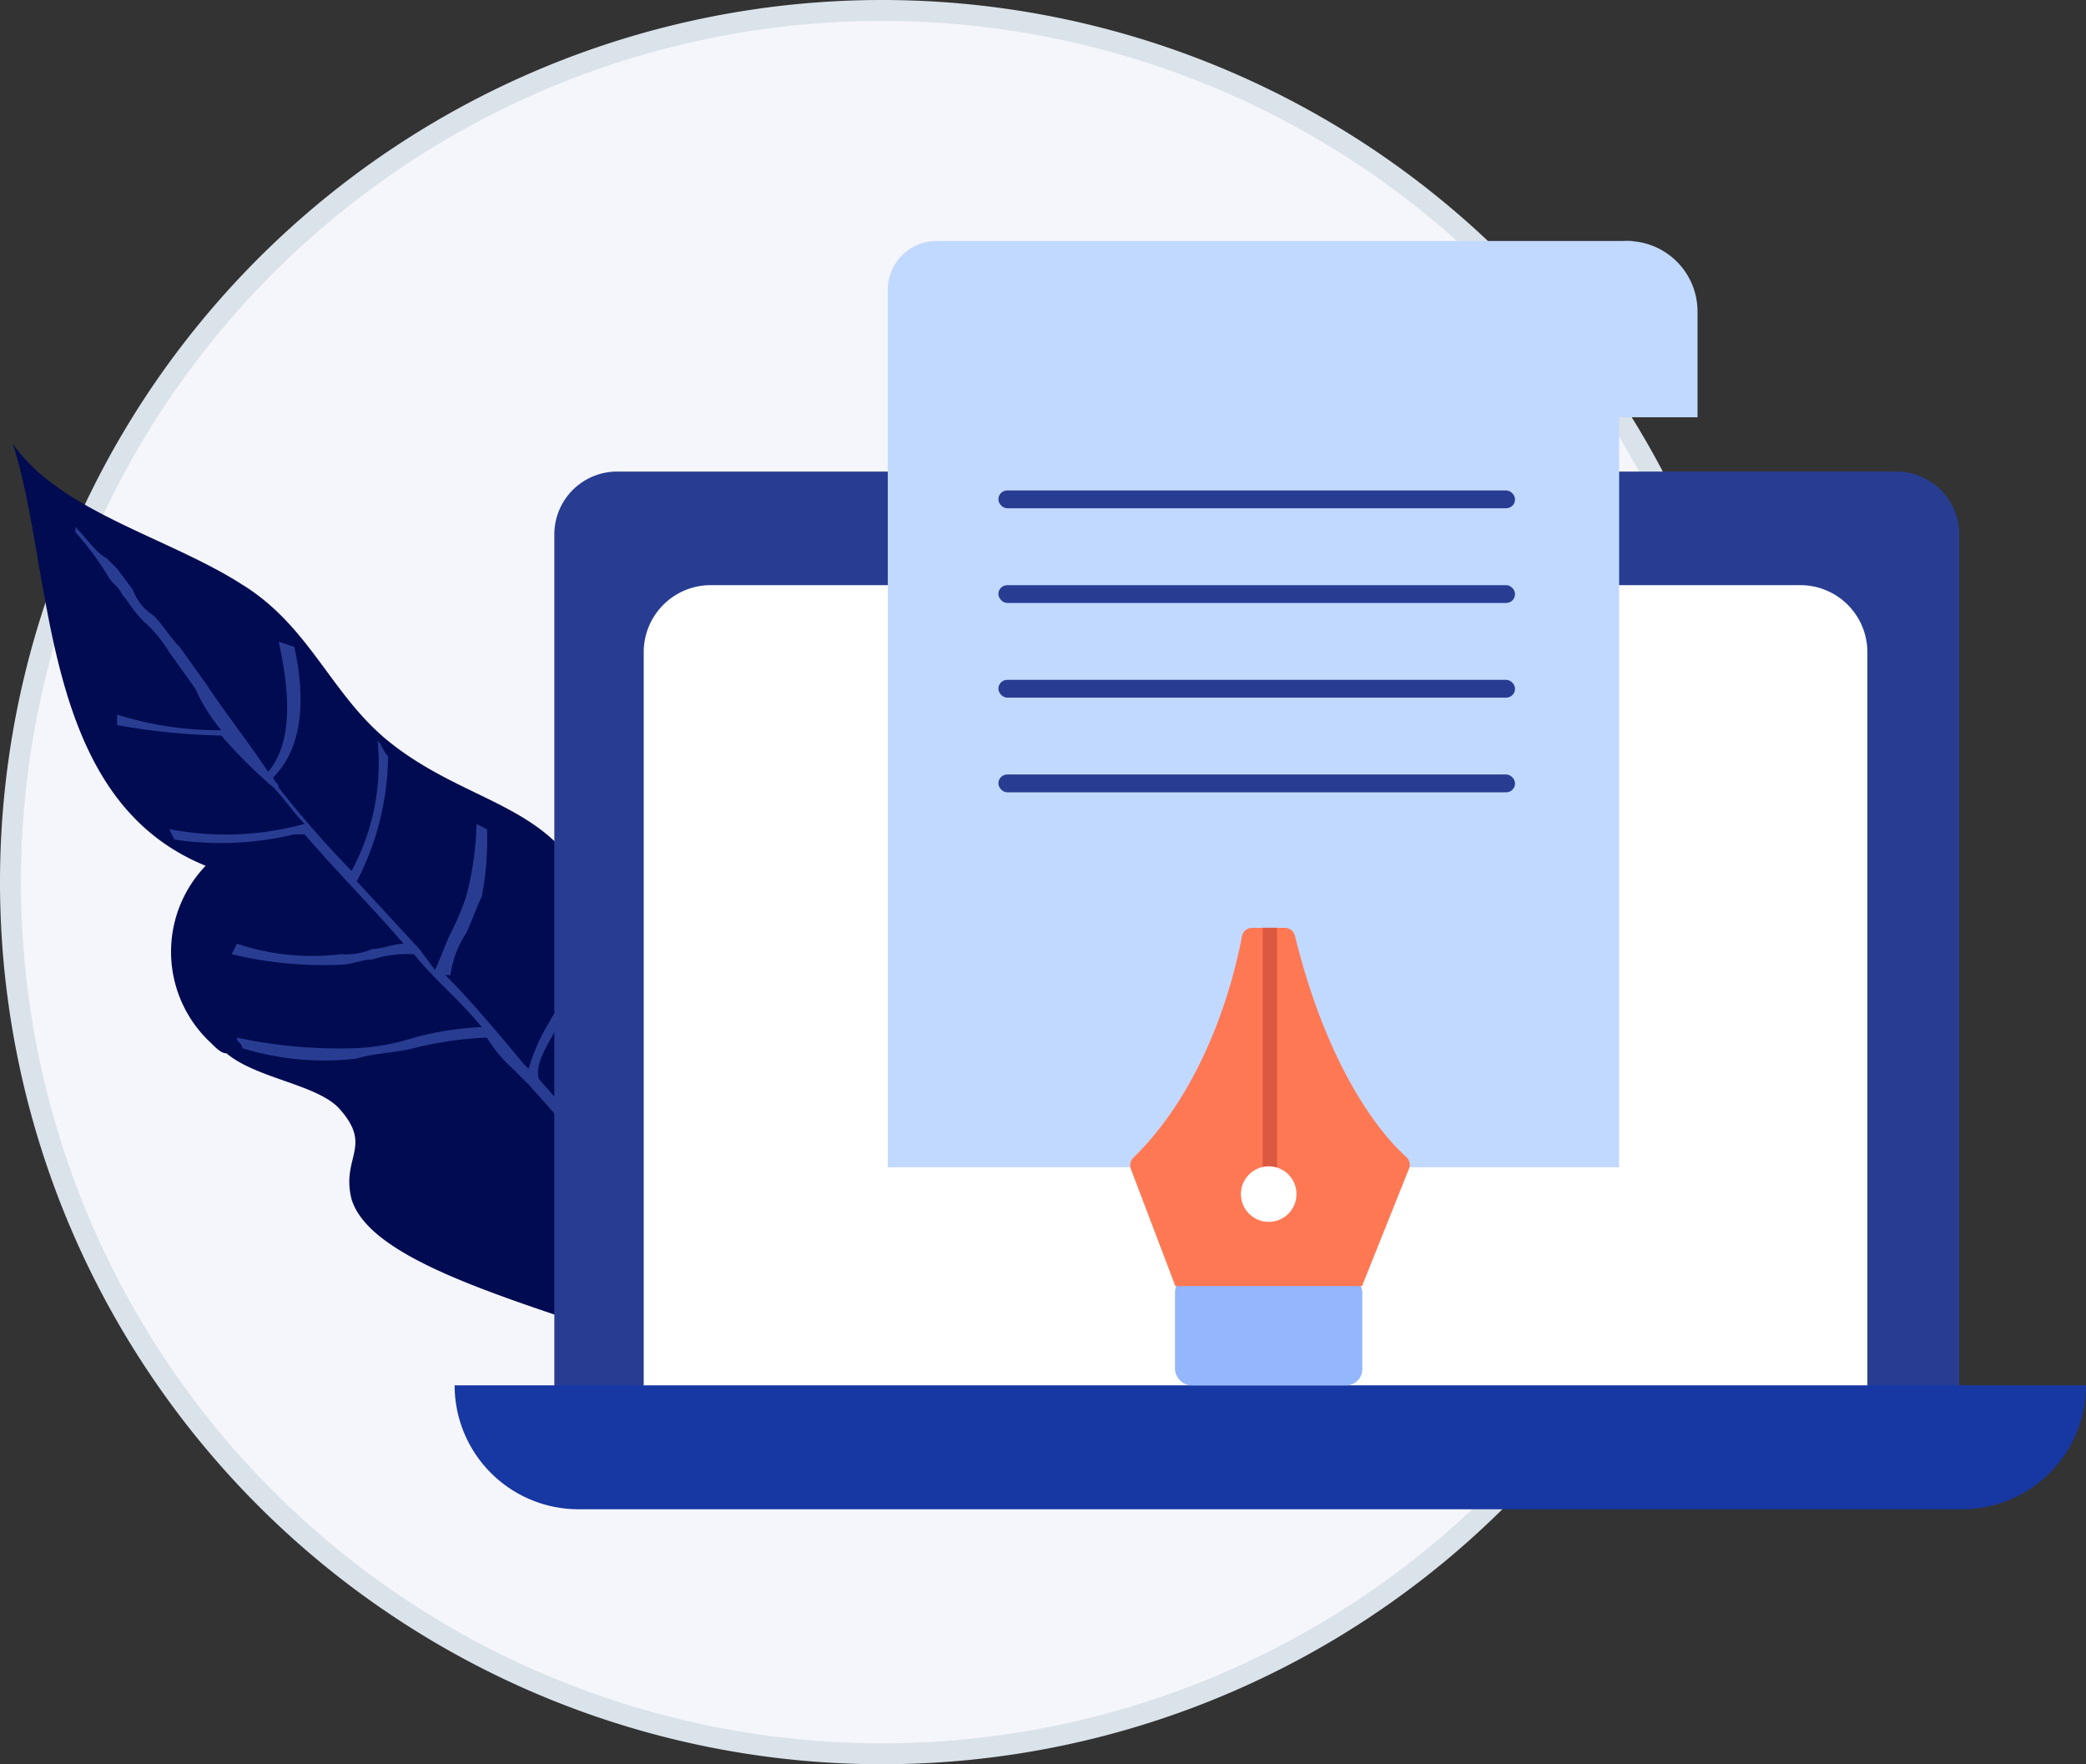 <svg xmlns="http://www.w3.org/2000/svg" width="99.542" height="84.184" viewBox="0 0 99.542 84.184">
  <rect x="0" y="0" width="99.542" height="84.184" fill="#333333" stroke="none"/>
  <g id="Groupe_3746" data-name="Groupe 3746" transform="translate(-3392.75 697.743)">
    <path id="Tracé_4929" data-name="Tracé 4929" d="M135.024,87.443A41.592,41.592,0,1,1,93.432,45.85,41.592,41.592,0,0,1,135.024,87.443Z" transform="translate(3341.41 -743.093)" fill="#f5f6fb" stroke="#dbe3ea" stroke-miterlimit="10" stroke-width="1"/>
    <g id="Groupe_3701" data-name="Groupe 3701" transform="translate(3393.365 -676.566)">
      <path id="Tracé_3821" data-name="Tracé 3821" d="M337.155,87.956c.746-4.474,3.977-7.705.249-12.179-1.491-1.741-3.977-2.486-5.717-3.977-1.989-1.74-1.243-2.485-1.989-4.97-1.491-5.22-5.965-4.971-9.942-8.2-2.734-2.237-3.728-5.468-6.959-7.456-3.48-2.237-8.7-3.479-10.936-6.71,1.989,6.213,1.243,16.9,9.2,20.132a5.925,5.925,0,0,0,.248,8.451c.249.248.5.5.746.5,1.49,1.242,4.473,1.49,5.468,2.734,1.491,1.74,0,2.237.5,4.225,1.74,5.717,25.6,7.207,22.618,14.415Z" transform="translate(-301.862 -44.461)" fill="#010b51"/>
      <g id="Groupe_2894" data-name="Groupe 2894" transform="translate(2.983 3.976)">
        <path id="Tracé_3822" data-name="Tracé 3822" d="M311.508,58.3a30.651,30.651,0,0,1-4.971-.5v-.5a16.023,16.023,0,0,0,4.971.745,8.7,8.7,0,0,1-1.242-1.988l-1.243-1.741a6.548,6.548,0,0,0-1.242-1.49c-.5-.5-.745-.994-.994-1.243-.248-.5-.5-.5-.745-.994a13.746,13.746,0,0,0-1.491-1.988v-.249c.5.5.994,1.242,1.491,1.491l.5.5.745.994a2.481,2.481,0,0,0,.994,1.242c.5.5.745.994,1.242,1.491l1.243,1.74c.994,1.491,1.988,2.734,2.982,4.225,1.243-1.491.994-3.976.5-6.214l.746.249h0c.5,2.237.5,4.722-.994,6.214,0,.248.248.248.248.5a49.856,49.856,0,0,0,3.48,3.976,10.793,10.793,0,0,0,1.242-6.214c.249.249.249.5.5.746a13.237,13.237,0,0,1-1.491,5.965l2.983,3.231h0l.745.994c.249-.5.5-1.242.746-1.74A12.106,12.106,0,0,0,323.19,66a14.632,14.632,0,0,0,.5-3.479l.5.248A14.193,14.193,0,0,1,323.936,66c-.249.5-.5,1.243-.746,1.741a4.75,4.75,0,0,0-.745,1.989H322.2c1.243,1.242,2.486,2.734,3.728,4.224l.249.249a8.81,8.81,0,0,1,.994-2.237c.248-.5.5-.746.745-1.243A14.524,14.524,0,0,0,328.906,66c.248.249.248.5.5.746a18.633,18.633,0,0,1-.994,3.976,5.451,5.451,0,0,1-.745,1.243c-.5.994-1.243,1.988-.994,2.734,1.988,2.237,3.976,4.722,6.213,6.959a43.925,43.925,0,0,1,3.977,5.468c0,.249.249.249.249.5v.5l.745,1.491-1.491-2.237a43.952,43.952,0,0,0-3.976-5.468c-1.989-2.238-4.225-4.722-6.214-6.96h0l-.746-.745a6.6,6.6,0,0,1-1.242-1.491,16.829,16.829,0,0,0-3.48.5c-.993.248-1.988.248-2.734.5a13.275,13.275,0,0,1-5.468-.5c0-.248-.249-.248-.249-.5a23.227,23.227,0,0,0,5.717.5,10.539,10.539,0,0,0,2.734-.5,14.582,14.582,0,0,1,3.232-.5c-.994-1.242-2.238-2.237-3.232-3.479h0a5.478,5.478,0,0,0-1.988.248c-.5,0-.994.249-1.491.249a18.608,18.608,0,0,1-5.22-.5l.248-.5a11.361,11.361,0,0,0,4.972.5,3.147,3.147,0,0,0,1.491-.249c.5,0,.994-.248,1.491-.248-1.491-1.741-3.232-3.48-4.722-5.22h-.5a14.972,14.972,0,0,1-5.717.248l-.249-.5a14.22,14.22,0,0,0,6.463-.248c-.5-.5-.994-1.243-1.491-1.74A23.576,23.576,0,0,1,311.508,58.3Z" transform="translate(-304.549 -48.356)" fill="#283d92"/>
        <path id="Tracé_3823" data-name="Tracé 3823" d="M303.585,90.248l-.5-.745a3.443,3.443,0,0,0,.994.745Z" transform="translate(-269.286 -47.498)" fill="#93b6fc"/>
      </g>
    </g>
    <g id="Composant_4_1" data-name="Composant 4 – 1" transform="translate(3331.445 -632.243)">
      <path id="Rectangle_681" data-name="Rectangle 681" d="M3,0H64.039a3,3,0,0,1,3,3V45.821H0V3A3,3,0,0,1,3,0Z" transform="translate(87.757 -42.999)" fill="#283d92"/>
      <path id="Rectangle_682" data-name="Rectangle 682" d="M3.2,0H55.192a3.2,3.2,0,0,1,3.2,3.2V39.17H0V3.2A3.2,3.2,0,0,1,3.2,0Z" transform="translate(92.022 -37.579)" fill="#fff"/>
      <path id="Rectangle_683" data-name="Rectangle 683" d="M0,0H77.847a5.912,5.912,0,0,1-5.911,5.912H5.912A5.912,5.912,0,0,1,0,0Z" transform="translate(83 0.605)" fill="#1737a2"/>
      <g id="Groupe_3454" data-name="Groupe 3454" transform="translate(103.669 -54)">
        <path id="Tracé_4660" data-name="Tracé 4660" d="M123.024,38.525a3.364,3.364,0,0,0-6.728,0v5.046h6.728Z" transform="translate(-84.384 -35.161)" fill="#c2d9ff"/>
        <path id="Tracé_4661" data-name="Tracé 4661" d="M60.274,35.161a2.327,2.327,0,0,0-2.326,2.327V79.363h34.9V37.488a4.607,4.607,0,0,1,.646-2.327Z" transform="translate(-57.948 -35.161)" fill="#c2d9ff"/>
      </g>
      <g id="Groupe_3455" data-name="Groupe 3455" transform="translate(115.236 -21.231)">
        <rect id="Rectangle_684" data-name="Rectangle 684" width="8.938" height="5.204" rx="0.769" transform="translate(2.139 16.631)" fill="#93b6fc"/>
        <path id="Tracé_4662" data-name="Tracé 4662" d="M84.428,95.486c-.277,1.521-1.493,6.961-5.179,10.565a.5.5,0,0,0-.121.534l2.123,5.59H90.16l2.241-5.6a.5.5,0,0,0-.129-.558c-.861-.766-3.615-3.663-5.312-10.55a.5.5,0,0,0-.484-.386H84.919A.5.5,0,0,0,84.428,95.486Z" transform="translate(-79.096 -95.077)" fill="#ff7854"/>
        <rect id="Rectangle_685" data-name="Rectangle 685" width="0.684" height="11.708" transform="translate(6.324 0.001)" fill="#db5940"/>
        <circle id="Ellipse_282" data-name="Ellipse 282" cx="1.326" cy="1.326" r="1.326" transform="translate(5.285 11.384)" fill="#fff"/>
      </g>
      <rect id="Rectangle_686" data-name="Rectangle 686" width="24.653" height="0.85" rx="0.421" transform="translate(108.948 -42.097)" fill="#283d92"/>
      <rect id="Rectangle_687" data-name="Rectangle 687" width="24.653" height="0.85" rx="0.421" transform="translate(108.948 -37.579)" fill="#283d92"/>
      <rect id="Rectangle_688" data-name="Rectangle 688" width="24.653" height="0.85" rx="0.421" transform="translate(108.948 -33.061)" fill="#283d92"/>
      <rect id="Rectangle_689" data-name="Rectangle 689" width="24.653" height="0.85" rx="0.421" transform="translate(108.948 -28.544)" fill="#283d92"/>
    </g>
  </g>
</svg>
